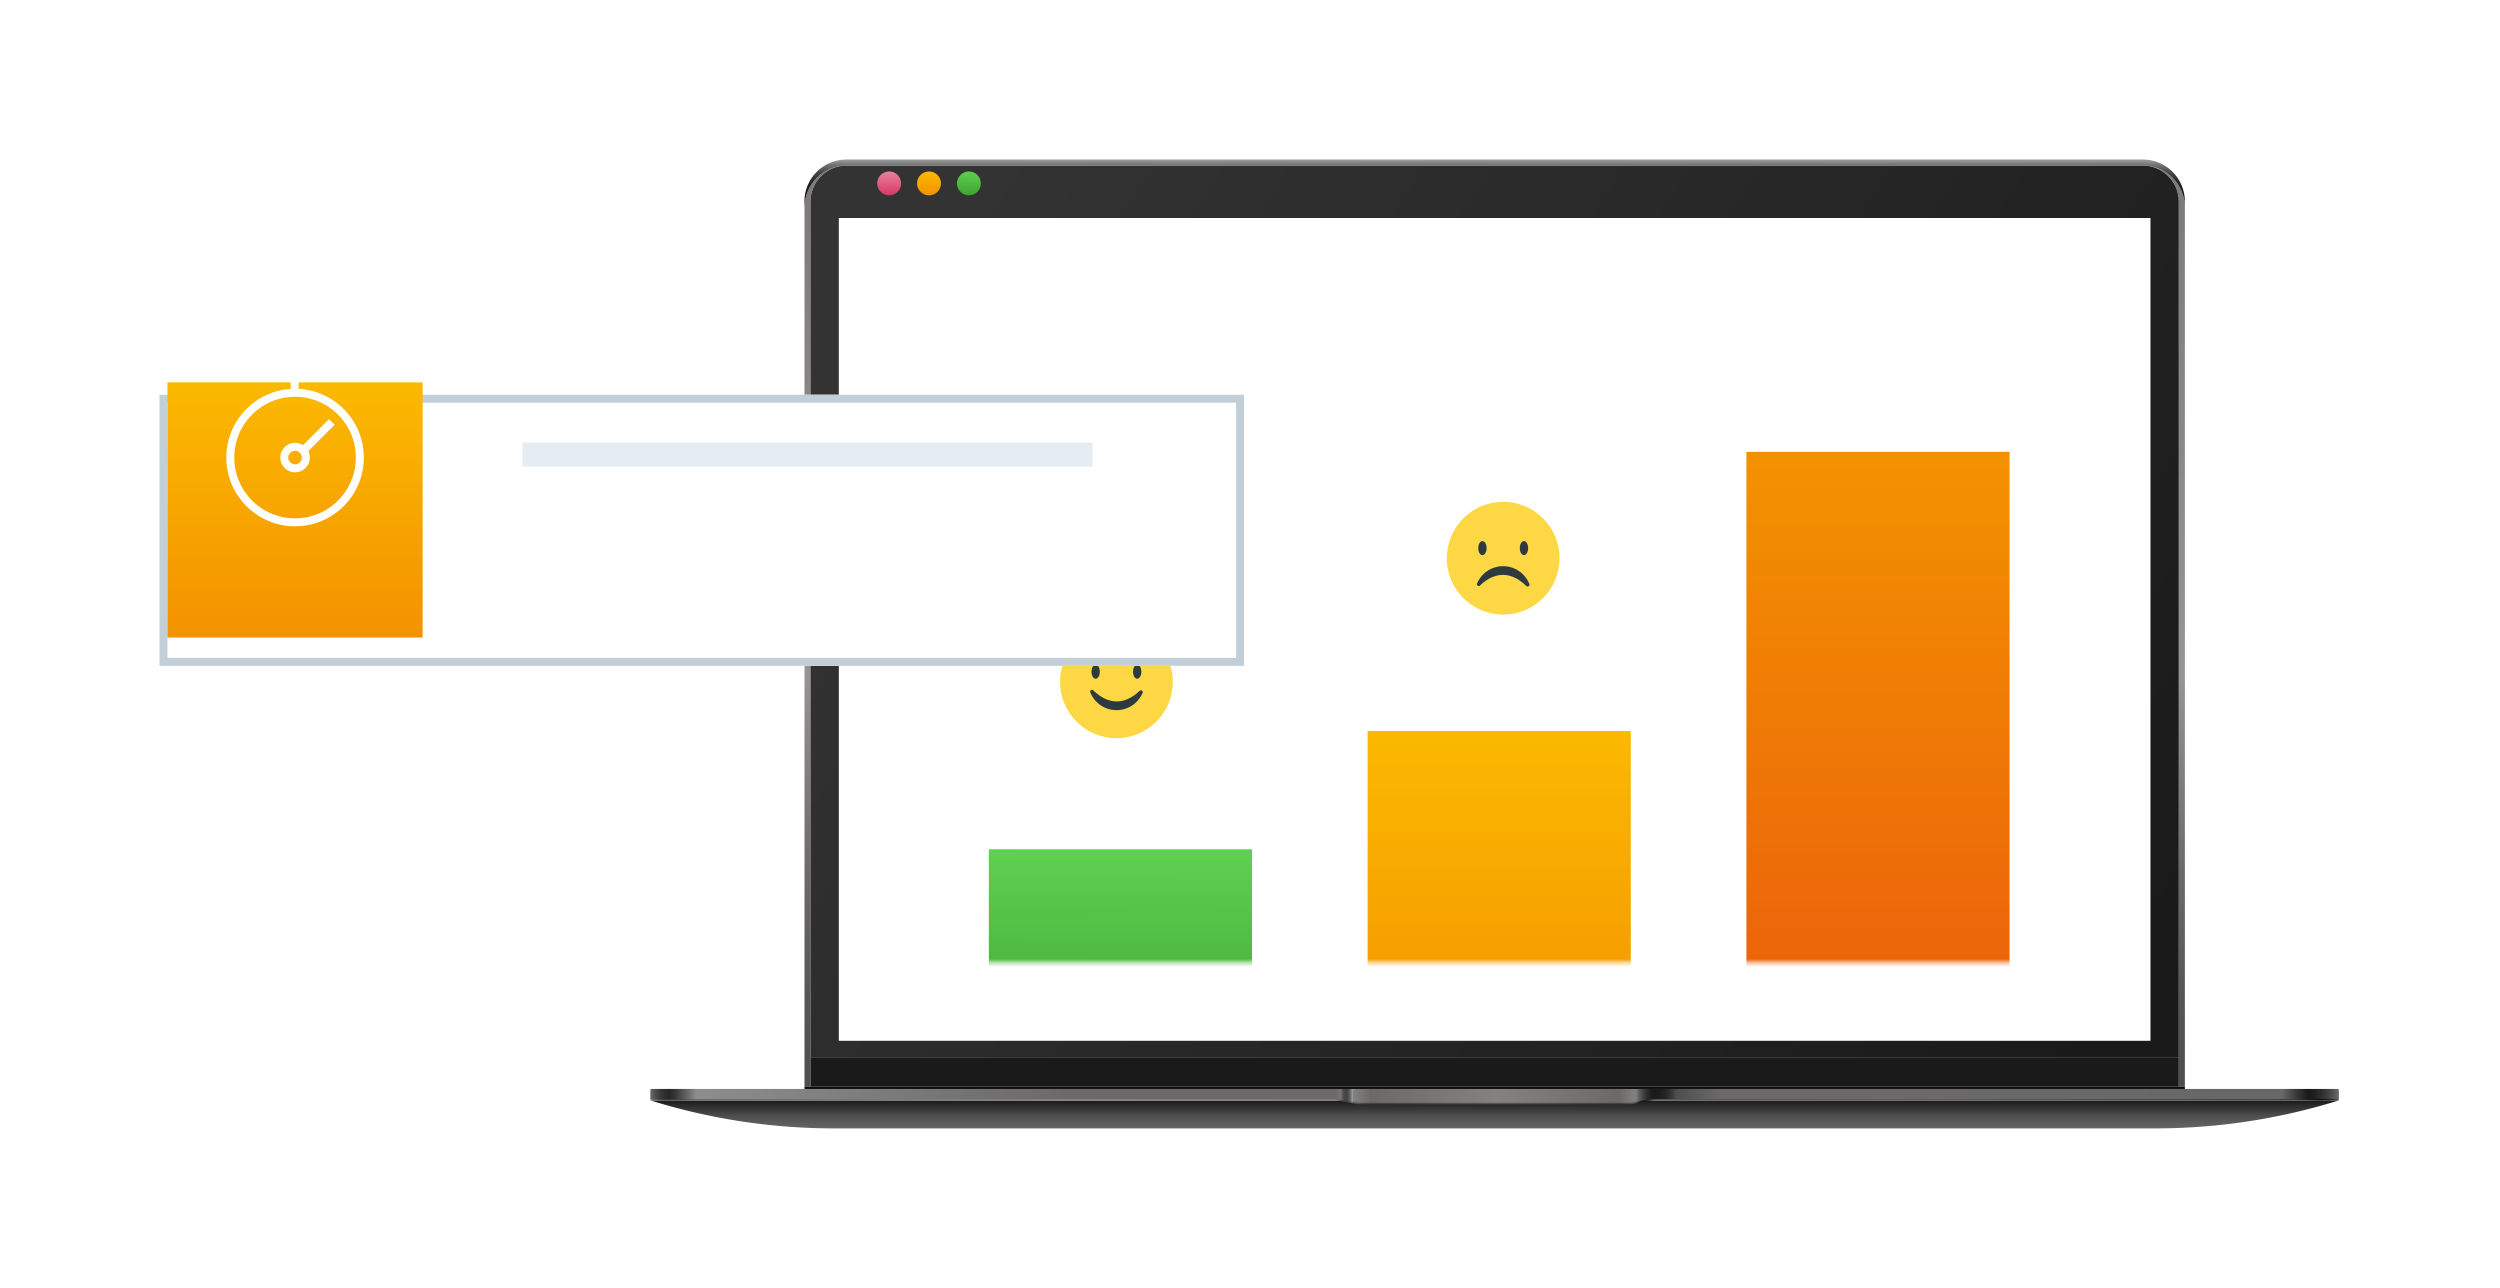<svg width="627" height="323" fill="none" xmlns="http://www.w3.org/2000/svg"><g filter="url(#filter0_d_2093_236)"><path d="M163.152 255.994A154.388 154.388 0 00209.136 263H540.57c15.593 0 31.098-2.364 45.983-7.006H163.152z" fill="url(#paint0_linear_2093_236)"/><path d="M163.152 253.476v2.516h170.671c1.682 0 3.35.239 4.988.628.193.047.386.088.582.124v-3.27H163.152v.002z" fill="url(#paint1_linear_2093_236)"/><path d="M586.533 253.476v2.516H415.864c-1.681 0-3.35.239-4.987.628-.193.046-.386.087-.582.123v-3.27h176.238v.003z" fill="url(#paint2_linear_2093_236)"/><path d="M410.292 253.476v3.27a12.17 12.17 0 01-2.209.206h-66.481c-.742 0-1.483-.069-2.209-.206v-3.27h70.899z" fill="url(#paint3_linear_2093_236)"/><path d="M163.152 253.11v2.516h170.671c1.682 0 3.35.239 4.988.628.193.046.386.087.582.123v-3.27H163.152v.003z" fill="url(#paint4_linear_2093_236)"/><path d="M537.437 21.509h-325.12c-5.827 0-10.549 4.725-10.549 10.549v220.488h1.509v-222c0-.465.036-.924.102-1.372.021-.15.049-.296.08-.443a7.94 7.94 0 01.224-.862 9.025 9.025 0 012.086-3.54c.049-.052.098-.104.152-.155a8.87 8.87 0 012.667-1.846s0-.003.003-.003c.134-.059.268-.116.401-.17 0 0 .001-.002.003-.002a9.03 9.03 0 013.304-.626h325.12a9.01 9.01 0 015.567 1.923l.002.003a11.996 11.996 0 01.335.278c.165.142.322.288.474.443l.152.154a8.974 8.974 0 012.492 6.218v222h1.527V31.394c-.345-5.515-4.928-9.885-10.531-9.885z" fill="url(#paint5_linear_2093_236)"/><path d="M201.746 30.549c0-5.827 4.725-10.549 10.549-10.549h325.121c5.827 0 10.549 4.725 10.549 10.549v.845c-.343-5.518-4.923-9.888-10.526-9.888H212.318c-5.827 0-10.551 4.725-10.551 10.55l-.021-1.507z" fill="url(#paint6_linear_2093_236)"/><path d="M546.435 245.138h-343.16v7.408h343.16v-7.408z" fill="#1A1A1A"/><path d="M546.435 30.55v214.59h-343.16V30.549c0-4.974 4.048-9.02 9.02-9.02h325.121c4.972 0 9.019 4.046 9.019 9.02z" fill="url(#paint7_linear_2093_236)"/><path d="M586.533 253.11v2.516H415.864c-1.681 0-3.35.239-4.987.628-.193.046-.386.087-.582.123v-3.27h176.238v.003z" fill="url(#paint8_linear_2093_236)"/><path d="M410.292 253.11v3.27a12.17 12.17 0 01-2.209.206h-66.481c-.742 0-1.483-.069-2.209-.206v-3.27h70.899z" fill="url(#paint9_linear_2093_236)"/><path d="M547.966 252.546v.567h-1.53v-.003H203.277v.003h-1.509v-.567h346.198z" fill="#0B0B0B"/><path d="M539.337 34.674H210.375v206.365h328.962V34.674z" fill="#fff"/></g><mask id="a" style="mask-type:alpha" maskUnits="userSpaceOnUse" x="210" y="35" width="330" height="207"><path d="M539.337 35H210.375v206.365h328.962V35z" fill="#fff"/></mask><g mask="url(#a)"><g filter="url(#filter1_d_2093_236)"><path fill="url(#paint10_linear_2093_236)" d="M248 193h66v56h-66z"/></g><g filter="url(#filter2_d_2093_236)"><path fill="url(#paint11_linear_2093_236)" d="M343 163.326h66v86h-66z"/></g><g filter="url(#filter3_d_2093_236)"><path fill="url(#paint12_linear_2093_236)" d="M438 93.326h66v156h-66z"/></g></g><circle cx="223" cy="46" r="3" fill="url(#paint13_linear_2093_236)"/><circle cx="233" cy="46" r="3" fill="url(#paint14_linear_2093_236)"/><circle cx="243" cy="46" r="3" fill="url(#paint15_linear_2093_236)"/><path d="M387 150c5.523-5.523 5.523-14.477 0-20s-14.477-5.523-20 0-5.523 14.477 0 20 14.477 5.523 20 0z" fill="#FED744"/><path d="M382.798 146.967c.365.353.947-.038.759-.51a7.086 7.086 0 00-6.581-4.454 7.084 7.084 0 00-6.527 4.325c-.196.463.391.864.753.514 2.069-2.007 6.464-4.861 11.596.125zm-9.966-9.498c0 .97-.466 1.757-1.042 1.757-.576 0-1.042-.787-1.042-1.757 0-.971.466-1.757 1.042-1.757.576 0 1.042.786 1.042 1.757zm10.422 0c0 .97-.466 1.757-1.042 1.757-.576 0-1.042-.787-1.042-1.757 0-.971.466-1.757 1.042-1.757.574 0 1.042.786 1.042 1.757z" fill="#2D3A40"/><path d="M290 181c5.523-5.523 5.523-14.477 0-20s-14.477-5.523-20 0-5.523 14.477 0 20 14.477 5.523 20 0z" fill="#FED744"/><path d="M274.206 173.139c-.365-.353-.947.038-.76.509a7.087 7.087 0 0013.109.13c.196-.463-.391-.865-.753-.514-2.069 2.007-6.464 4.861-11.596-.125zm1.626-4.67c0 .97-.466 1.757-1.042 1.757-.576 0-1.042-.787-1.042-1.757 0-.971.466-1.757 1.042-1.757.576 0 1.042.786 1.042 1.757zm10.422 0c0 .97-.466 1.757-1.042 1.757-.576 0-1.042-.787-1.042-1.757 0-.971.466-1.757 1.042-1.757.574 0 1.042.786 1.042 1.757z" fill="#2D3A40"/><g filter="url(#filter4_d_2093_236)"><path fill="#fff" d="M40 79h272v68H40z"/><path stroke="#C2CFD9" stroke-width="2" d="M41 80h270v66H41z"/></g><path fill="#E6EDF2" d="M131 111h143v6H131z"/><g filter="url(#filter5_d_2093_236)"><path fill="url(#paint16_linear_2093_236)" d="M42 81h64v64H42z"/></g><circle cx="74" cy="114.756" r="16.244" stroke="#fff" stroke-width="2"/><circle cx="74" cy="114.756" r="2.707" stroke="#fff" stroke-width="2"/><path stroke="#fff" stroke-width="2" d="M73.902 98.512V94m-5.316-.098h10.829M76 113.056l7.219-7.22"/><defs><linearGradient id="paint0_linear_2093_236" x1="374.854" y1="263" x2="374.854" y2="255.993" gradientUnits="userSpaceOnUse"><stop stop-color="#666"/><stop offset=".464" stop-color="#4D4D4D"/><stop offset="1" stop-color="#1A1A1A"/></linearGradient><linearGradient id="paint1_linear_2093_236" x1="339.394" y1="255.112" x2="163.154" y2="255.112" gradientUnits="userSpaceOnUse"><stop stop-color="#777"/><stop offset=".001" stop-color="#6C6C6C"/><stop offset=".004" stop-color="#565656"/><stop offset=".007" stop-color="#484848"/><stop offset=".009" stop-color="#434343"/><stop offset=".013" stop-color="#464646"/><stop offset=".016" stop-color="#505050"/><stop offset=".018" stop-color="#5D5D5D"/><stop offset=".025" stop-color="#7D7D7D"/><stop offset=".402" stop-color="#838383"/><stop offset=".406" stop-color="#838383"/><stop offset=".935" stop-color="#6A6A6A"/><stop offset=".96" stop-color="#454545"/><stop offset=".973" stop-color="#353535"/><stop offset=".979" stop-color="#3A3A3A"/><stop offset=".986" stop-color="#484848"/><stop offset=".993" stop-color="#606060"/><stop offset="1" stop-color="#7D7D7D"/></linearGradient><linearGradient id="paint2_linear_2093_236" x1="410.293" y1="255.112" x2="586.533" y2="255.112" gradientUnits="userSpaceOnUse"><stop stop-color="#4F4F4F"/><stop offset=".001" stop-color="#424242"/><stop offset=".004" stop-color="#2C2C2C"/><stop offset=".007" stop-color="#1E1E1E"/><stop offset=".009" stop-color="#191919"/><stop offset=".013" stop-color="#1C1C1C"/><stop offset=".016" stop-color="#262626"/><stop offset=".018" stop-color="#343434"/><stop offset=".025" stop-color="#555"/><stop offset=".402" stop-color="#5E5E5E"/><stop offset=".406" stop-color="#5E5E5E"/><stop offset=".935" stop-color="#424242"/><stop offset=".96" stop-color="#1A1A1A"/><stop offset=".973" stop-color="#0A0A0A"/><stop offset=".979" stop-color="#0F0F0F"/><stop offset=".986" stop-color="#1D1D1D"/><stop offset=".993" stop-color="#353535"/><stop offset="1" stop-color="#555"/></linearGradient><linearGradient id="paint3_linear_2093_236" x1="339.394" y1="255.214" x2="410.293" y2="255.214" gradientUnits="userSpaceOnUse"><stop stop-color="#555"/><stop offset=".061" stop-color="#424242"/><stop offset=".508" stop-color="#555"/><stop offset=".94" stop-color="#424242"/><stop offset="1" stop-color="#555"/></linearGradient><linearGradient id="paint4_linear_2093_236" x1="339.394" y1="254.746" x2="163.154" y2="254.746" gradientUnits="userSpaceOnUse"><stop stop-color="#A8A8A8"/><stop offset=".002" stop-color="#8C8C8C"/><stop offset=".004" stop-color="#6D6D6D"/><stop offset=".006" stop-color="#565656"/><stop offset=".008" stop-color="#484848"/><stop offset=".009" stop-color="#434343"/><stop offset=".012" stop-color="#464646"/><stop offset=".014" stop-color="#505050"/><stop offset=".016" stop-color="#616161"/><stop offset=".018" stop-color="#767676"/><stop offset=".025" stop-color="#6C6968"/><stop offset=".402" stop-color="#6C6968"/><stop offset=".406" stop-color="#6C6968"/><stop offset=".935" stop-color="#8D8D8D"/><stop offset=".95" stop-color="#5F5F5F"/><stop offset=".965" stop-color="#373737"/><stop offset=".973" stop-color="#272727"/><stop offset=".979" stop-color="#2C2C2C"/><stop offset=".986" stop-color="#3A3A39"/><stop offset=".994" stop-color="#525050"/><stop offset="1" stop-color="#6C6968"/></linearGradient><linearGradient id="paint5_linear_2093_236" x1="374.866" y1="252.547" x2="374.866" y2="21.509" gradientUnits="userSpaceOnUse"><stop stop-color="#504D4D"/><stop offset=".093" stop-color="#585555"/><stop offset=".236" stop-color="#6E6A6A"/><stop offset=".411" stop-color="#918C8C"/><stop offset=".447" stop-color="#999494"/><stop offset="1" stop-color="#7D7979"/></linearGradient><linearGradient id="paint6_linear_2093_236" x1="374.854" y1="32.058" x2="374.854" y2="20" gradientUnits="userSpaceOnUse"><stop stop-color="#131313"/><stop offset=".276" stop-color="#161616"/><stop offset=".441" stop-color="#1E1E1E"/><stop offset=".577" stop-color="#2C2C2C"/><stop offset=".697" stop-color="#404040"/><stop offset=".806" stop-color="#5B5B5B"/><stop offset=".907" stop-color="#7A7A7A"/><stop offset="1" stop-color="#9F9F9F"/></linearGradient><linearGradient id="paint7_linear_2093_236" x1="233.273" y1="44.465" x2="530.571" y2="235.376" gradientUnits="userSpaceOnUse"><stop stop-color="#333"/><stop offset="1" stop-color="#1A1A1A"/></linearGradient><linearGradient id="paint8_linear_2093_236" x1="410.293" y1="254.746" x2="586.533" y2="254.746" gradientUnits="userSpaceOnUse"><stop stop-color="#818181"/><stop offset=".004" stop-color="#636363"/><stop offset=".01" stop-color="#444"/><stop offset=".016" stop-color="#2D2D2D"/><stop offset=".021" stop-color="#1F1F1F"/><stop offset=".026" stop-color="#1A1A1A"/><stop offset=".036" stop-color="#1D1D1D"/><stop offset=".043" stop-color="#272727"/><stop offset=".051" stop-color="#383838"/><stop offset=".057" stop-color="#4E4E4E"/><stop offset=".12" stop-color="#6C6968"/><stop offset=".402" stop-color="#6C6968"/><stop offset=".406" stop-color="#6C6968"/><stop offset=".919" stop-color="#686868"/><stop offset=".943" stop-color="#333"/><stop offset=".956" stop-color="#1A1A1A"/><stop offset=".965" stop-color="#1F1F1F"/><stop offset=".975" stop-color="#2D2D2D"/><stop offset=".987" stop-color="#454443"/><stop offset=".998" stop-color="#676463"/><stop offset="1" stop-color="#6C6968"/></linearGradient><linearGradient id="paint9_linear_2093_236" x1="339.394" y1="254.849" x2="410.293" y2="254.849" gradientUnits="userSpaceOnUse"><stop stop-color="#848180"/><stop offset=".061" stop-color="#6C6968"/><stop offset=".508" stop-color="#848180"/><stop offset=".94" stop-color="#6C6968"/><stop offset="1" stop-color="#848180"/></linearGradient><linearGradient id="paint10_linear_2093_236" x1="281.098" y1="177.174" x2="280.789" y2="248.999" gradientUnits="userSpaceOnUse"><stop stop-color="#68DD5A"/><stop offset="1" stop-color="#3EA232"/></linearGradient><linearGradient id="paint11_linear_2093_236" x1="376" y1="163.326" x2="376" y2="249.326" gradientUnits="userSpaceOnUse"><stop stop-color="#FBB900"/><stop offset="1" stop-color="#F39200"/></linearGradient><linearGradient id="paint12_linear_2093_236" x1="471" y1="93.326" x2="471" y2="249.326" gradientUnits="userSpaceOnUse"><stop stop-color="#F39200"/><stop offset="1" stop-color="#EA5B0D"/></linearGradient><linearGradient id="paint13_linear_2093_236" x1="223" y1="43" x2="223" y2="49" gradientUnits="userSpaceOnUse"><stop stop-color="#E8839C"/><stop offset="1" stop-color="#D83665"/></linearGradient><linearGradient id="paint14_linear_2093_236" x1="233" y1="43" x2="233" y2="49" gradientUnits="userSpaceOnUse"><stop stop-color="#FBB900"/><stop offset="1" stop-color="#F39200"/></linearGradient><linearGradient id="paint15_linear_2093_236" x1="243.009" y1="41.304" x2="242.97" y2="49" gradientUnits="userSpaceOnUse"><stop stop-color="#68DD5A"/><stop offset="1" stop-color="#3EA232"/></linearGradient><linearGradient id="paint16_linear_2093_236" x1="74" y1="81" x2="74" y2="145" gradientUnits="userSpaceOnUse"><stop stop-color="#FBB900"/><stop offset="1" stop-color="#F39200"/></linearGradient><filter id="filter0_d_2093_236" x="123.152" y="0" width="503.4" height="323" filterUnits="userSpaceOnUse" color-interpolation-filters="sRGB"><feFlood flood-opacity="0" result="BackgroundImageFix"/><feColorMatrix in="SourceAlpha" values="0 0 0 0 0 0 0 0 0 0 0 0 0 0 0 0 0 0 127 0" result="hardAlpha"/><feOffset dy="20"/><feGaussianBlur stdDeviation="20"/><feComposite in2="hardAlpha" operator="out"/><feColorMatrix values="0 0 0 0 0 0 0 0 0 0 0 0 0 0 0 0 0 0 0.15 0"/><feBlend in2="BackgroundImageFix" result="effect1_dropShadow_2093_236"/><feBlend in="SourceGraphic" in2="effect1_dropShadow_2093_236" result="shape"/></filter><filter id="filter1_d_2093_236" x="208" y="173" width="146" height="136" filterUnits="userSpaceOnUse" color-interpolation-filters="sRGB"><feFlood flood-opacity="0" result="BackgroundImageFix"/><feColorMatrix in="SourceAlpha" values="0 0 0 0 0 0 0 0 0 0 0 0 0 0 0 0 0 0 127 0" result="hardAlpha"/><feOffset dy="20"/><feGaussianBlur stdDeviation="20"/><feComposite in2="hardAlpha" operator="out"/><feColorMatrix values="0 0 0 0 0.847 0 0 0 0 0.208 0 0 0 0 0.392 0 0 0 0.25 0"/><feBlend in2="BackgroundImageFix" result="effect1_dropShadow_2093_236"/><feBlend in="SourceGraphic" in2="effect1_dropShadow_2093_236" result="shape"/></filter><filter id="filter2_d_2093_236" x="303" y="143.326" width="146" height="166" filterUnits="userSpaceOnUse" color-interpolation-filters="sRGB"><feFlood flood-opacity="0" result="BackgroundImageFix"/><feColorMatrix in="SourceAlpha" values="0 0 0 0 0 0 0 0 0 0 0 0 0 0 0 0 0 0 127 0" result="hardAlpha"/><feOffset dy="20"/><feGaussianBlur stdDeviation="20"/><feComposite in2="hardAlpha" operator="out"/><feColorMatrix values="0 0 0 0 0.847 0 0 0 0 0.208 0 0 0 0 0.392 0 0 0 0.25 0"/><feBlend in2="BackgroundImageFix" result="effect1_dropShadow_2093_236"/><feBlend in="SourceGraphic" in2="effect1_dropShadow_2093_236" result="shape"/></filter><filter id="filter3_d_2093_236" x="398" y="73.326" width="146" height="236" filterUnits="userSpaceOnUse" color-interpolation-filters="sRGB"><feFlood flood-opacity="0" result="BackgroundImageFix"/><feColorMatrix in="SourceAlpha" values="0 0 0 0 0 0 0 0 0 0 0 0 0 0 0 0 0 0 127 0" result="hardAlpha"/><feOffset dy="20"/><feGaussianBlur stdDeviation="20"/><feComposite in2="hardAlpha" operator="out"/><feColorMatrix values="0 0 0 0 0.847 0 0 0 0 0.208 0 0 0 0 0.392 0 0 0 0.25 0"/><feBlend in2="BackgroundImageFix" result="effect1_dropShadow_2093_236"/><feBlend in="SourceGraphic" in2="effect1_dropShadow_2093_236" result="shape"/></filter><filter id="filter4_d_2093_236" x="0" y="59" width="352" height="148" filterUnits="userSpaceOnUse" color-interpolation-filters="sRGB"><feFlood flood-opacity="0" result="BackgroundImageFix"/><feColorMatrix in="SourceAlpha" values="0 0 0 0 0 0 0 0 0 0 0 0 0 0 0 0 0 0 127 0" result="hardAlpha"/><feOffset dy="20"/><feGaussianBlur stdDeviation="20"/><feComposite in2="hardAlpha" operator="out"/><feColorMatrix values="0 0 0 0 0 0 0 0 0 0 0 0 0 0 0 0 0 0 0.15 0"/><feBlend in2="BackgroundImageFix" result="effect1_dropShadow_2093_236"/><feBlend in="SourceGraphic" in2="effect1_dropShadow_2093_236" result="shape"/></filter><filter id="filter5_d_2093_236" x="12.208" y="66.104" width="123.584" height="123.584" filterUnits="userSpaceOnUse" color-interpolation-filters="sRGB"><feFlood flood-opacity="0" result="BackgroundImageFix"/><feColorMatrix in="SourceAlpha" values="0 0 0 0 0 0 0 0 0 0 0 0 0 0 0 0 0 0 127 0" result="hardAlpha"/><feOffset dy="14.896"/><feGaussianBlur stdDeviation="14.896"/><feComposite in2="hardAlpha" operator="out"/><feColorMatrix values="0 0 0 0 0.984 0 0 0 0 0.725 0 0 0 0 0 0 0 0 0.35 0"/><feBlend in2="BackgroundImageFix" result="effect1_dropShadow_2093_236"/><feBlend in="SourceGraphic" in2="effect1_dropShadow_2093_236" result="shape"/></filter></defs></svg>